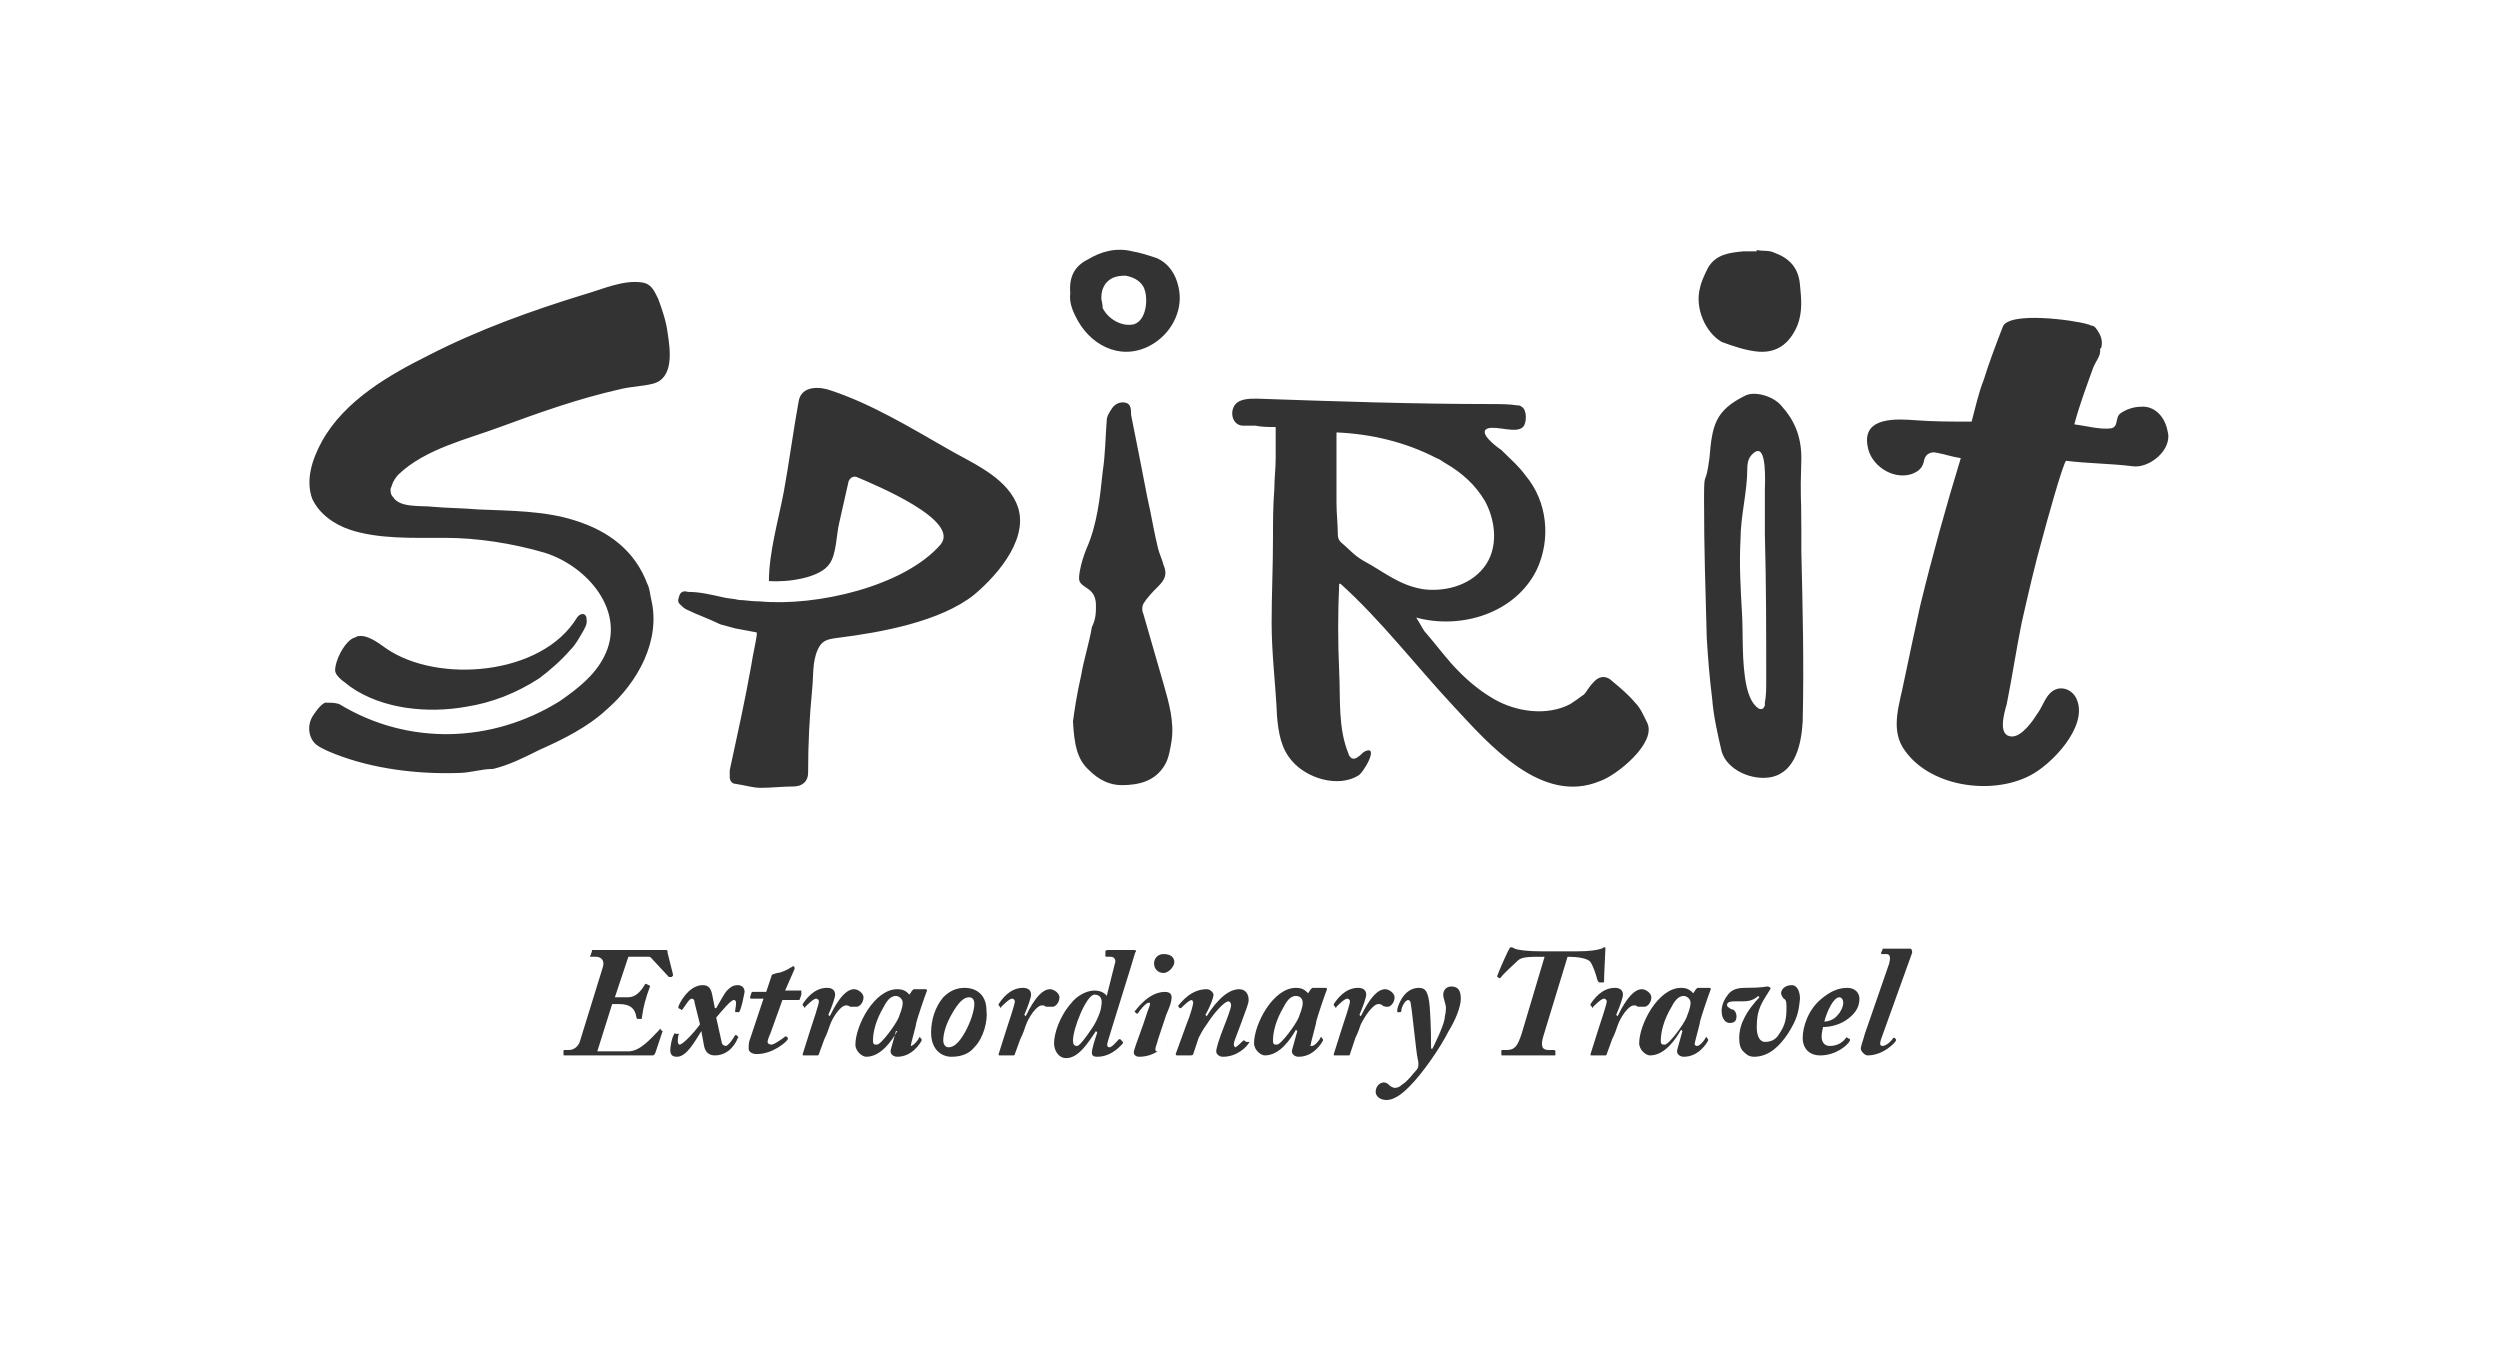 <svg xmlns="http://www.w3.org/2000/svg" viewBox="0 0 185 100">
	<rect x="0" y="0" width="185" height="100" fill="#333333" stroke="none"/>
	<path d="M71.7 73.8c-.4 0-.8.4-1.3 1.3-.4.7-.6 1.4-.6 1.9 0 .2.1.5.4.5.3 0 .7-.2 1.2-1.1.4-.7.7-1.6.7-2.1 0-.3-.1-.5-.4-.5zm52.9-.1c-.3 0-.6.2-.9.8-.6 1-.8 1.9-.8 2.5 0 .3.1.3.3.3.3 0 1.4-1.5 1.6-2 .1-.3.3-.7.3-1.1 0-.3-.3-.5-.5-.5zm-58.3 0c-.3 0-.6.2-.9.8-.6 1-.8 1.9-.8 2.5 0 .3.1.3.3.3.3 0 1.4-1.5 1.6-2 .1-.3.3-.7.3-1.1 0-.3-.3-.5-.5-.5zM109.8 42c1.1-1.4.9-3.4.1-4.9-.7-1.2-1.7-2.1-2.9-2.8-.2-.1-.4-.3-.7-.4-2.3-1.2-4.9-1.8-7.4-1.9v5.2c0 .8.1 1.6.1 2.4 0 .2.1.4.2.5.6.5 1 1 1.7 1.4 1.5.8 2.6 1.8 4.4 2.1 1.5.2 3.4-.2 4.5-1.6zM95.9 73.7c-.3 0-.6.2-.9.8-.6 1-.8 1.9-.8 2.5 0 .3.1.3.3.3.3 0 1.4-1.5 1.6-2 .1-.3.3-.7.3-1.1 0-.3-.2-.5-.5-.5zM81 73.6c-.6 0-1.6 2.5-1.6 3.4 0 .3.1.4.3.4.2 0 .7-.7 1.1-1.3.3-.4.7-1.3.7-1.7.1-.5-.1-.8-.5-.8zM28.6 36.2s0-.1 0 0c0-.1 0 0 0 0zm107.5 37.6c-.4 0-.9 1-1.1 1.8.2 0 .7-.1 1-.5.2-.2.4-.6.4-.9 0-.2-.1-.4-.3-.4zm-54.5-51c.4.8 1.4 1.4 2.3 1.2 1-.3 1.1-2.1.7-2.8-.3-.5-.8-.7-1.3-.8-.6 0-1.1.1-1.5.6-.2.3-.3.6-.3 1v.1c0 .1.1.4.1.7zM0 0v100h185V0H0zm125.8 21.3c.1-.5.4-1.1.6-1.5.6-1 1.6-1.1 2.6-1.2h1v-.1c.4.1.9 0 1.3.2 1.1.4 1.8 1.1 1.9 2.4.1 1 .2 2-.2 3-.6 1.4-1.6 2.1-3.1 1.9-.8-.1-1.7-.4-2.5-.7-1.2-.7-2-2.5-1.6-4zm-46.6.4c-.1-1.2.3-2 1.3-2.5 1-.6 2.1-.9 3.3-.6.6.1 1.2.3 1.8.5.9.4 1.4 1.2 1.6 2.1.4 1.6-.4 3.3-1.8 4.2-2.2 1.4-4.5.3-5.6-1.6-.4-.7-.7-1.4-.6-2.1zm1.9 23.1c0-.6-.2-1-.7-1.3-.6-.4-.6-.5-.5-1.2.1-.6.3-1.2.5-1.7.8-1.8 1-3.8 1.2-5.7.2-1.3.2-2.6.3-3.8 0-.3.2-.6.4-.9s.6-.5 1-.4.4.5.4.9c.4 2 .8 4 1.2 6.1.3 1.3.5 2.6.8 3.8.1.4.3.8.4 1.2.3.7.1 1.1-.4 1.6-.4.4-.8.8-1.1 1.3-.1.2-.1.5 0 .7.5 1.7 1 3.5 1.5 5.2.4 1.4.8 2.8.6 4.2-.1.6-.2 1.3-.5 1.8-.7 1.2-1.9 1.5-3.2 1.5-.9 0-1.7-.4-2.4-1.1-.9-.8-1.1-1.9-1.2-3.6.1-.8.3-2.1.6-3.4.2-1.2.6-2.4.8-3.6.3-.6.3-1.1.3-1.6zM36.5 56.9c-.9 0-1.7.3-2.6.3-3 .1-6.3-.3-9.1-1.4-.5-.2-1-.4-1.4-.7-.6-.5-.7-1.5-.2-2.2.2-.3.7-1 1-.9.3 0 .6 0 .9.1 5.1 3.1 11.3 2.9 16.3-.2 1.3-.9 2.6-1.9 3.3-3.3 1.7-3.3-1.2-6.7-4.4-7.7-2.4-.7-5-1.1-7.4-1.1-2.3 0-4.9.1-7-.6-1.2-.4-2.3-1.2-2.8-2.3-.5-1.4 0-2.9.7-4.2 1.7-3.1 5.1-5 7.9-6.4 3.7-1.9 7.6-3.3 11.5-4.5 1.4-.4 2.9-1.1 4.3-.9.7.1.9.6 1.2 1.2.3.8.6 1.7.7 2.5.2 1.3.5 3.4-1.1 3.8-.8.2-1.6.2-2.4.4-3.1.7-5.9 1.7-8.9 2.8-2.4.9-5.5 1.6-7.5 3.5-.2.2-.4.5-.5.8 0 .1-.1.2-.1.3 0 .2 0 .4.2.6.5.8 2.1.6 2.9.7 1.1.1 2.3.1 3.4.2 2.4.1 4.9.1 7.1.8 2.6.8 4.5 2.3 5.4 4.7.2.4.2.8.3 1.2.7 3-1 6.1-3.3 8.1-1.4 1.3-3.2 2.2-5 3-1.2.6-2.2 1.1-3.4 1.4zm-11.7-7.3c0-.7.6-1.9 1.2-2.3.1-.1.3-.1.4-.2.7-.2 1.5.4 2.2.9 3.8 2.6 11.5 2 14.1-2.3.2-.3.6-.4.7 0v.1c.1.4-.2.8-.3 1-.3.5-.5.9-.9 1.3-.7.8-1.5 1.5-2.3 2.1-1.7 1.1-3.5 1.8-5.4 2.1-2.8.5-6.2.2-8.6-1.5-.2-.2-1.1-.7-1.1-1.2zm24.7 22.7l-1.3-1.4c-.1-.1-.1-.1-.2-.1h-1.5l-1 3h.9c.4 0 .8-.1 1.3-.9 0-.1.1-.1.1-.1l.2.1s.1 0 .1.1c-.3.8-.5 1.5-.6 2.3 0 .1 0 .1-.1.1h-.2s-.1 0-.1-.1c-.1-.7-.5-1-1.3-1h-.5l-1.1 3.5h2.3c.9 0 1.7-1 2.3-1.6 0-.1.1-.1.1 0l.1.1s.1 0 0 .1l-.5 1.5c-.1.2-.1.2-.3.2H41.8c-.1 0-.1 0-.1-.1v-.2c0-.1 0-.1.1-.1h.3c.4 0 .7-.3.8-.6l1.7-5.5c.2-.6-.2-.8-.5-.8h-.4s-.1 0 0-.1l.1-.3c0-.1 0-.1.1-.1h5.3c.2 0 .2 0 .2.2l.4 1.6v.1l-.1.1h-.2zm5.2 2.6s-.1.1 0 0h-.2c-.1 0-.1 0-.1-.1.1-.6.1-.8-.1-.8s-.8.7-1.3 1.3l.4 1.8c0 .2.2.3.3.3.2 0 .6-.6.7-.8h.1l.1.1s.1.1 0 .1c-.1.3-.6 1.3-1.7 1.3-.4 0-.7-.2-.8-.7l-.2-1.1c-.5.8-1.1 1.9-1.8 1.9-.3 0-.5-.1-.5-.5 0-.2.1-.9.3-1.2 0 0 0-.1.1 0h.2s.1 0 0 .1c-.1.6 0 .7.1.7.2 0 1-.8 1.5-1.5l-.4-1.6c0-.2-.1-.3-.2-.3-.2 0-.4.4-.7.8 0 0-.1.1-.1 0l-.2-.1v-.1c0-.1.7-1.6 1.8-1.6.4 0 .6.2.7.7l.2 1h.1c.3-.5.6-1.1.8-1.3.2-.2.4-.4.8-.4.3 0 .5.2.5.5-.1.5-.2 1.1-.4 1.5zm4.6-1.3l-.1.3c0 .1-.1.1-.1.1h-1.2l-.9 2.5c-.1.2-.2.5-.2.6s.1.2.3.2c.2 0 .9-.5 1-.6h.1l.1.1v.1c-.1.2-1.1 1.1-2.3 1.1-.4 0-.6-.2-.6-.4s0-.5.1-.7l1-3h-.9c-.1 0-.1-.1-.1-.1l.1-.3c0-.1.1-.1.1-.1h1l.4-1.2c0-.1.1-.1.4-.2.3 0 .9-.3 1-.4.1 0 .1-.1.2-.1s.1.1.1.2l-.7 1.6h1.2v.3zm3.6.9c-.1-.1-.2-.1-.3-.1-.4 0-1 .9-1.2 1.5-.1.3-.2.6-.4 1l-.4 1.1c0 .1-.1.1-.1.1h-1c-.1 0-.1 0-.1-.1l.6-1.9c.2-.6.6-1.8.6-2 0-.1-.1-.2-.2-.2-.2 0-.6.4-.8.6 0 .1-.1.1-.1 0l-.1-.1v-.1c.2-.3.8-1.2 1.8-1.2.4 0 .6.2.6.5 0 .2-.2.8-.5 1.5l.1.1c.3-.6 1-2 1.8-2 .3 0 .7.3.7.6 0 .4-.3.7-.5.7h-.5zm4.5 2.9c.2 0 .6-.5.6-.6.1-.1.1-.1.1 0l.1.1v.1c-.1.2-.7 1.2-1.8 1.2-.3 0-.5-.2-.5-.4 0-.1.1-.4.4-1.5h.1c-.4.7-1.2 1.9-2.3 1.9-.3 0-.8-.4-.8-.9 0-1.4 1.4-4.1 3.1-4.1.5 0 .7.2.9.4l.2-.3c.1-.1.1-.1.2-.1h.8c.1 0 .1.1.1.1-.2.5-.7 2-.8 2.4 0 .2-.4 1.5-.4 1.7-.1 0-.1 0 0 0zm4.7.1c-.4.5-1 .7-1.7.7s-1.5-.5-1.5-1.8c0-.9.3-1.9.9-2.6.5-.5 1-.7 1.6-.7s1.6.3 1.6 1.7c.1.7-.2 2-.9 2.7zm0-33.5c-2.5 2-6.9 2.8-10.1 3.2-.8.1-1.2.2-1.5.9-.4.9-.3 2-.4 2.9-.2 2.1-.3 4-.3 6.2 0 .6-.4 1-1.1 1-.8 0-1.6.1-2.4.1-.6 0-1.2-.2-1.9-.3-.2 0-.4-.2-.4-.5V57c.6-2.8 1.1-5 1.6-7.8.1-.7.3-1.5.4-2.2v-.2c-.5-.1-1.1-.2-1.6-.3-.4-.1-.7-.2-1.1-.3-.8-.4-1.7-.7-2.5-1.1-.2-.1-.3-.2-.5-.4s-.1-.4 0-.7c.1-.2.3-.3.6-.2.9 0 1.7.2 2.6.4.4.1.8.1 1.2.2.4 0 .9.1 1.4.1h.1c4.2.4 10.7-1.1 13.4-4.2 1.5-1.8-4.8-4.4-6.2-5-.3-.1-.5.1-.6.3-.2.9-.5 2.2-.7 3.1-.2.8-.2 2.3-.7 3-.7 1.1-3.2 1.4-4.5 1.3 0-2.1.7-4.5 1.1-6.6.4-2.2.7-4.5 1.1-6.7.2-1.2 1.6-1.1 2.4-.8 3 1 5.8 2.7 8.6 4.3 1.7 1 4.2 2 5.1 4 1.1 2.4-1.2 5.2-3.1 6.8zm5.3 30.5c-.1-.1-.2-.1-.3-.1-.4 0-1 .9-1.2 1.5-.1.3-.2.6-.4 1l-.4 1.1c0 .1-.1.1-.1.1h-1c-.1 0-.1 0-.1-.1l.6-1.9c.2-.6.6-1.8.6-2 0-.1-.1-.2-.2-.2-.2 0-.6.4-.8.6 0 .1-.1.1-.1 0l-.1-.1v-.1c.2-.3.8-1.2 1.8-1.2.4 0 .6.2.6.5 0 .2-.2.8-.5 1.5l.1.1c.3-.6 1-2 1.8-2 .3 0 .7.3.7.6 0 .4-.3.7-.5.7h-.5zm5.7 2.7c-.1.1-.8 1-1.9 1-.3 0-.4-.1-.4-.3 0-.3.2-.9.4-1.5l-.1-.1c-.6.9-1.3 2-2.2 2-.6 0-.9-.6-.9-1.1 0-.7.4-2 1.3-3 .3-.4 1-.9 1.7-.9.3 0 .7.1.9.4l.6-2.4c.1-.2 0-.5-.3-.5h-.3c-.1 0-.1 0-.1-.1v-.3s0-.1.2-.1h1.9c.2 0 .2.1.1.2-.1.4-1.8 5.8-2 6.5-.1.3-.1.5.1.5s.6-.5.7-.6h.1l.1.1c.1.1.1.1.1.2zm3.4-.2c-.1.1-.8 1.2-2.2 1.2-.3 0-.4-.2-.4-.3 0-.2.2-.7.7-2.1l.3-.9c.1-.3.2-.5.2-.6s0-.1-.1-.1c-.2 0-.7.6-.8.8h-.1l-.1-.1s-.1-.1 0-.1c.1-.1 1-1.4 2.2-1.4.4 0 .5.2.5.4 0 .3-.1.6-.4 1.3l-.6 1.8c-.1.4-.2.6-.2.7s0 .2.1.2c.2 0 .8-.6.8-.7h.1l.1.1c-.1-.3-.1-.3-.1-.2zm-.4-5c-.4 0-.7-.3-.7-.7 0-.4.3-.7.7-.7.6 0 .8.3.8.6s-.4.8-.8.8zm6.3 5.2c-.1.2-.8 1-1.9 1-.3 0-.5-.2-.5-.4s.2-.9.6-1.9c.2-.5.5-1.3.5-1.5s-.1-.3-.2-.3c-.3 0-1.1.9-1.6 1.7-.3.4-.5.8-.6 1l-.4 1.2s0 .1-.2.1h-1c-.1 0-.1-.1-.1-.1l.8-2.2c.3-.7.5-1.5.5-1.6s-.1-.2-.1-.2c-.2 0-.6.4-.8.6h-.1l-.1-.1v-.1c.2-.2.9-1.2 2.1-1.2.3 0 .5.3.5.4 0 .2-.2.8-.6 1.5l.1.1c.3-.5 1.3-2 2.4-2 .5 0 .7.4.7.8 0 .3-.2.7-.7 2.1-.3.8-.4 1-.4 1.2 0 .1.1.2.1.2.1 0 .5-.4.6-.5h.1l.1.1c.3 0 .3 0 .2.1zm4.7.2c.2 0 .6-.5.6-.6.1-.1.1-.1.1 0l.1.1v.1c-.1.2-.7 1.2-1.8 1.2-.3 0-.5-.2-.5-.4 0-.1.1-.4.4-1.5l-.1-.1c-.4.7-1.2 1.9-2.3 1.9-.3 0-.8-.4-.8-.9 0-1.4 1.4-4.1 3.1-4.1.5 0 .7.2.9.4l.2-.3c.1-.1.1-.1.2-.1h.9c.1 0 .1.1.1.1-.2.5-.7 2-.8 2.4 0 .2-.4 1.5-.4 1.7-.1.1 0 .1.1.1zm3.6-1.6c-.1.3-.2.6-.4 1l-.4 1.2c0 .1-.1.1-.1.1h-1c-.1 0-.1 0-.1-.1l.6-1.9c.2-.6.6-1.8.6-2 0-.1-.1-.2-.2-.2-.2 0-.6.4-.8.6 0 .1-.1.1-.1 0l-.1-.1v-.1c.2-.3.8-1.2 1.8-1.2.4 0 .6.2.6.5 0 .2-.2.8-.5 1.5l.1.1c.3-.6 1-2 1.8-2 .3 0 .7.3.7.6 0 .4-.3.7-.5.7-.1 0-.3 0-.4-.1-.1-.1-.2-.1-.3-.1-.4 0-1 .9-1.3 1.5zm6.5.5c-.6 1.2-1.9 3.1-2.9 4.1-.3.3-1 1-1.7 1-.5 0-.8-.3-.8-.6 0-.4.3-.7.6-.7.2 0 .3.1.4.2.1.1.3.2.4.2.1 0 .3 0 .5-.2.5-.3.9-.9 1.1-1.1.2-.2.2-.5.1-.9s-.4-3.5-.5-4c0-.2-.1-.3-.2-.3-.2 0-.5.5-.5.8 0 .1-.1.1-.1.1h-.2v-.2c0-.1.4-1.6 1.6-1.6.5 0 .7.3.8 1.4.1 1.3.1 2.7.1 3.1h.1c.1-.2.8-1.6.9-2.2 0-.2.1-.4.1-.8 0-.3-.2-.7-.2-1s.2-.6.6-.6c.5 0 .7.3.7.9 0 .6-.4 1.6-.9 2.4zm.4-24c-2.8-3-5.4-6.4-8.4-9.1h-.1c-.1 2.2-.1 4.3 0 6.5.1 2-.1 4.2.7 6.1 0 .1.1.2.2.3.2.1.4 0 .5-.1.2-.1.3-.3.5-.4 1.1-.5-.1 1.6-.5 1.8-1.5.9-3.8.2-4.9-1.1-.8-.9-1-2.1-1.1-3.3-.1-2.3-.4-4.6-.4-6.9 0-2.1.1-4.1.1-6.2 0-1.2 0-2.5.1-3.7 0-.8.1-1.5.1-2.3v-2.3c-.5 0-1 0-1.5-.1H92c-.7 0-1-.8-.7-1.4.3-.6 1.1-.6 1.7-.6 5.8.2 11.6.4 17.4.4.6 0 1.3 0 1.9.1.1 0 .2 0 .3.1.4.2.4 1.2.1 1.5-.5.5-1.9-.1-2.6.1-.8.3.7 1.4 1 1.6.6.6 1.3 1.2 1.8 1.9 1.6 1.9 1.9 4.7.8 7-1.6 3.2-5.6 4.4-8.9 3.5.2.3.4.7.6 1 .7.8 1.3 1.6 2 2.4.9 1 1.9 1.9 3.1 2.6 1.7 1 4 1.3 5.7.4.3-.2.6-.4 1-.7l.1-.1c.2-.3.4-.6.7-.9.4-.4.9-.4 1.3 0 .6.5 1.2 1 1.7 1.6.4.4.6.9.9 1.5.7 1.5-2.3 3.9-3.5 4.3-4.3 1.8-8.2-2.7-10.8-5.5zm7 25.4h.4c.1 0 .1.1.1.1v.2c0 .1 0 .1-.1.1H111.2c-.1 0-.1 0-.1-.1v-.2c0-.1 0-.1.1-.1h.3c.6 0 .8-.3 1.1-1.2l1.7-5.7c-1.2 0-1.7 0-2 .3s-1 .9-1.3 1.3l-.2-.1v-.1c.1-.3.8-1.9.9-2 0-.1.1-.1.1-.1.1 0 .1 0 .3.1.2.1.9.2 2.1.2h2.4c1.1 0 1.6-.1 1.9-.2.1 0 .1-.1.2-.1s.1 0 .1.1c0 .2-.1 1.9-.1 2.4 0 .1 0 .1-.1.1h-.2c-.1 0-.1 0-.2-.2-.1-.4-.3-1-.5-1.3-.2-.3-1-.4-1.7-.4l-1.8 5.9c-.2.7-.1 1 .4 1zm6.6-3.2c-.1-.1-.2-.1-.3-.1-.4 0-1 .9-1.2 1.5-.1.3-.2.6-.4 1l-.4 1.1c0 .1-.1.1-.1.1h-1c-.1 0-.1 0-.1-.1l.6-1.9c.2-.6.6-1.8.6-2 0-.1-.1-.2-.2-.2-.2 0-.6.4-.8.6 0 .1-.1.1-.1 0l-.1-.1v-.1c.2-.3.8-1.2 1.8-1.2.4 0 .6.2.6.5 0 .2-.2.8-.5 1.5l.1.1c.3-.6 1-2 1.8-2 .3 0 .7.3.7.6 0 .4-.3.7-.5.7h-.5zm4.4 2.9c.2 0 .6-.5.6-.6.1-.1.1-.1.1 0l.1.1v.1c-.1.2-.7 1.2-1.8 1.2-.3 0-.5-.2-.5-.4 0-.1.1-.4.4-1.5l-.1-.1c-.4.7-1.2 1.9-2.3 1.9-.3 0-.8-.4-.8-.9 0-1.4 1.4-4.1 3.1-4.1.5 0 .7.2.9.4l.2-.3c.1-.1.1-.1.2-.1h.8c.1 0 .1.1.1.1-.2.5-.7 2-.8 2.4 0 .2-.4 1.5-.4 1.7.1.1.1.1.2.1zm6.7-.9c-.6.9-1.4 1.7-2.5 1.7-.4 0-.6-.2-.8-.4-.2-.2-.3-.5-.3-1 0-.4.1-.9.3-1.3.3-.7.9-1.4 1.2-1.7l-.1-.1c-.3.3-.7.4-1.1.4h-.6c-.5 0-.6.1-.6.3 0 .1.3.3.4.3.1 0 .3.2.3.5s-.1.5-.5.5c-.3 0-.6-.3-.6-.9 0-.5.3-1 .4-1.1.2-.3.5-.6 1.3-.6 1.4 0 1.5-.1 1.7-.1.1 0 .3.1.2.2-.6 1-1 1.4-1 2.8 0 .8.3 1.1.6 1.1.5 0 .8-.2 1-.5.5-.7.6-1.2.6-2 0-.4 0-.6-.2-.7-.1-.1-.2-.3-.2-.4 0-.2.2-.6.8-.6.4 0 .6.5.6 1-.1 1-.2 1.5-.9 2.6zm1.1-23.1c-.1 1.6-.5 3.7-2.3 4.1-1.4.3-3.3-.5-3.7-1.9-.3-1.3-.6-2.6-.7-3.9-.2-1.6-.3-2.9-.4-4.5-.1-3.9-.2-6.4-.2-10.3 0-2.3.1-.7.4-3 .2-2.4.4-3.5 2.6-4.6.7-.4 2.1 0 2.7.7 1 1.1 1.5 2.3 1.5 3.9-.1 3.6 0 1.9 0 5.5v1.4c.1 4.3.2 8.3.1 12.6zm3.2 22.1c-.6.4-1.3.5-1.7.5 0 .1-.1.4-.1.7 0 .4.2.7.6.7.6 0 1-.3 1.2-.6 0 0 .1-.1.1 0l.2.1v.1c-.2.4-1.1 1.1-2.2 1.1-.8 0-1.3-.5-1.3-1.3s.4-2.1 1.4-2.9c.6-.5 1.2-.8 1.9-.8.6 0 .9.4.9.8 0 .7-.4 1.2-1 1.6zm4.9-5l-2.3 6.4c-.1.3-.1.5.1.5.3 0 .7-.4.8-.6h.1l.1.1v.1c0 .1-.9 1.1-2.1 1.1-.2 0-.5-.3-.5-.5s.2-.7.3-1.1l1.8-5.2c.1-.4.1-.7-.2-.7h-.3c-.1 0-.1 0-.1-.1l.1-.2c0-.1 0-.1.1-.1h2c.1.1.1.2.1.3zm16.3-36c-1.6-.2-3.3-.2-4.9-.4-.2 0-1.6 5.1-1.7 5.5-.6 2.1-1.1 4.3-1.6 6.5-.4 2-.7 4-1.1 6-.2.7-.7 2.4.4 2.4.7 0 1.5-1.1 1.8-1.6.4-.5.6-1.2 1-1.6.7-.7 1.7-.3 2 .5.8 2-1.9 4.8-3.5 5.6-2.9 1.5-7.6.8-9.4-2.1-.9-1.5-.2-3.3.1-4.9.4-1.9.8-3.8 1.2-5.6.9-3.7 1.9-7.3 3-10.9-.7-.1-1.2-.3-1.8-.4-.4-.1-.8.1-.9.5-.1.6-.4.9-1 1.1-1.4.4-3-.7-3.2-2.1-.4-2.2 2.2-2 3.6-1.9 1.3.1 2.7.1 4.1.1.3-1.1.5-2.1.9-3.1.4-1.3.9-2.6 1.4-3.9.4-1.2 5.4-.5 6.3-.2.1 0 .2.1.3.1.2 0 .4.3.5.5.2.3.3.7.2 1.1 0 .1-.1.1-.1.1.1.5-.3.9-.5 1.4-.5 1.4-1 2.7-1.4 4.2.8.1 1.9.4 2.7.3.6-.1.3-.8.7-1.1.4-.3 1-.5 1.5-.5 1-.1 1.8.7 2 1.8.4 1.4-1.4 2.8-2.6 2.6zm-27.2 1.8c0-.4.2-3.6-.8-2.8-.4.3-.5.7-.5 1.2 0 1.7-.5 3.5-.5 5.2-.1 1.8 0 3.6.1 5.3.1 1.7 0 3 .2 4.7.1.8.3 2 1 2.5.1.1.3.1.4 0 0-.1.1-.1.1-.2V52c.1-.5.1-1.1.1-1.6 0-3.7 0-7.1-.1-10.9v-3.2z" fill="#fff"/>
</svg>
